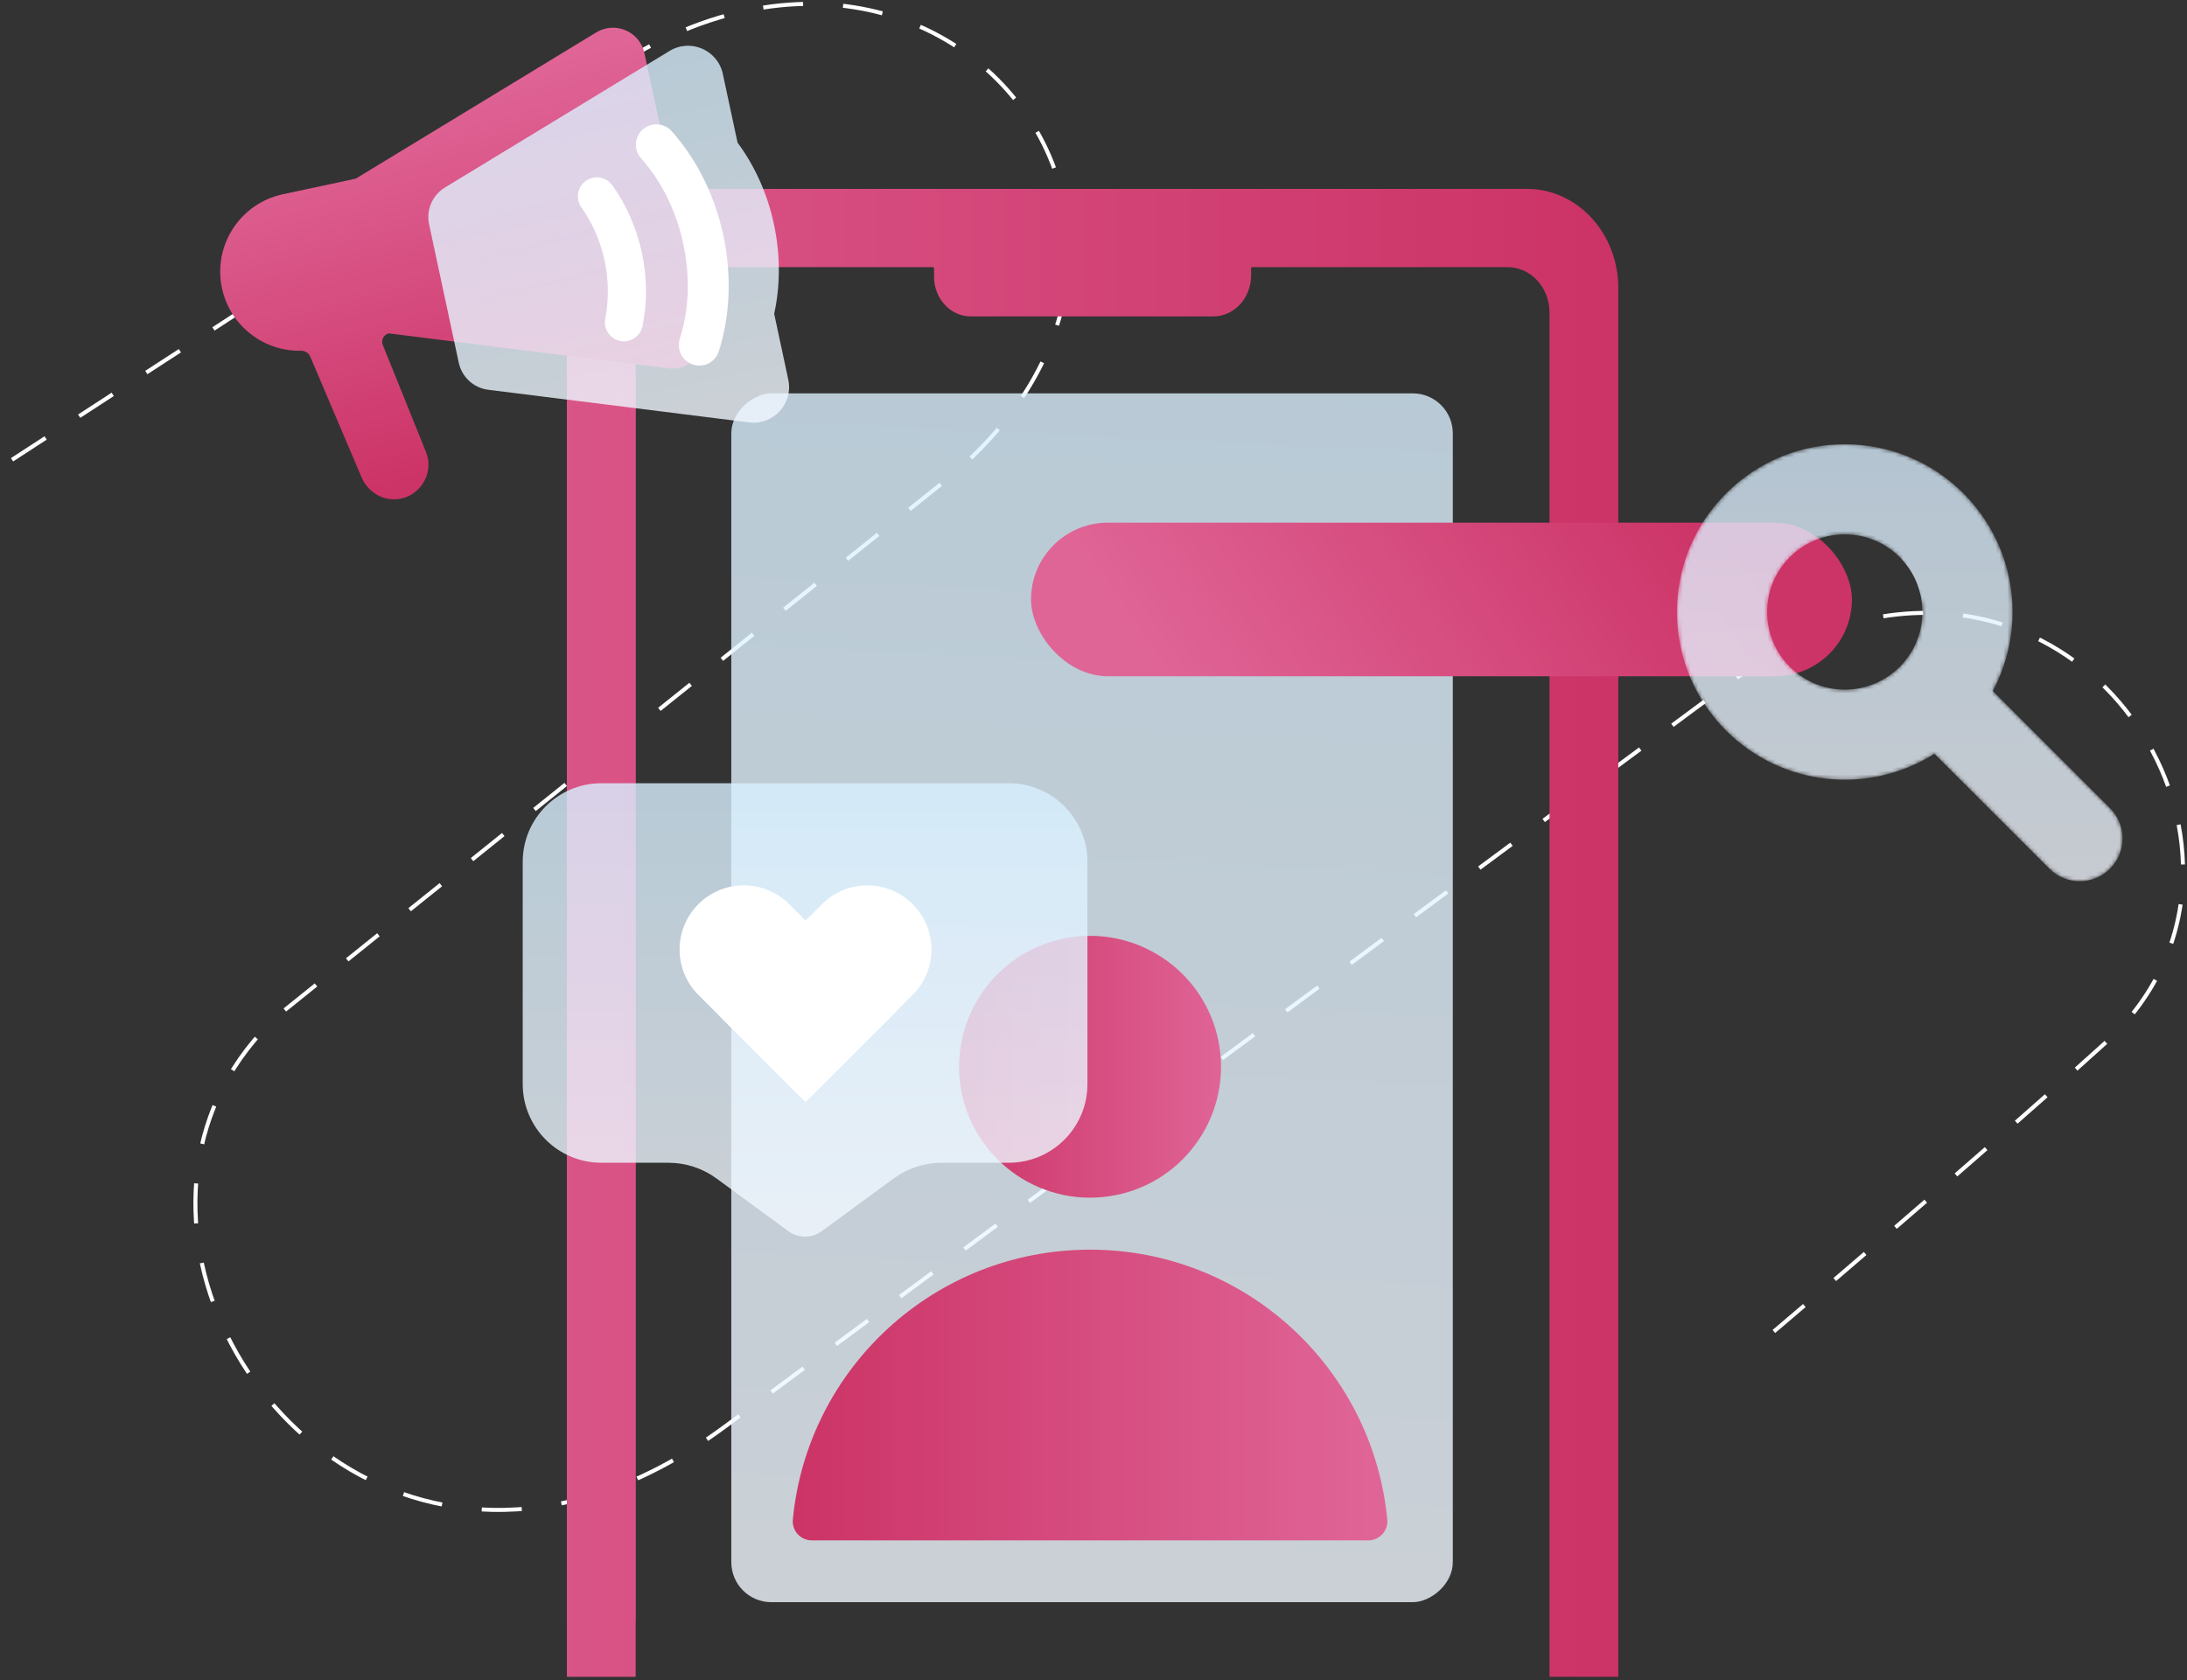 <?xml version="1.0" encoding="UTF-8"?>
<svg width="566px" height="435px" viewBox="0 0 566 435" version="1.1" xmlns="http://www.w3.org/2000/svg" xmlns:xlink="http://www.w3.org/1999/xlink">
    <rect x="0" y="0" width="566" height="435" fill="#333333" stroke="none"/>
    <title>Asset 19</title>
    <defs>
        <linearGradient x1="105.924%" y1="51.566%" x2="-4.64%" y2="48.468%" id="linearGradient-1">
            <stop stop-color="#F2F8FF" offset="0%"></stop>
            <stop stop-color="#D9F0FF" offset="100%"></stop>
        </linearGradient>
        <linearGradient x1="100%" y1="50.002%" x2="0%" y2="50.002%" id="linearGradient-2">
            <stop stop-color="#CC3366" offset="0%"></stop>
            <stop stop-color="#E06597" offset="98%"></stop>
        </linearGradient>
        <linearGradient x1="100%" y1="50.001%" x2="-53.651%" y2="50.001%" id="linearGradient-3">
            <stop stop-color="#CC3366" offset="0%"></stop>
            <stop stop-color="#E06597" offset="98%"></stop>
        </linearGradient>
        <linearGradient x1="-0.011%" y1="50%" x2="99.996%" y2="50%" id="linearGradient-4">
            <stop stop-color="#CC3366" offset="0%"></stop>
            <stop stop-color="#E06597" offset="98%"></stop>
        </linearGradient>
        <linearGradient x1="-0.004%" y1="50.007%" x2="99.999%" y2="50.007%" id="linearGradient-5">
            <stop stop-color="#CC3366" offset="0%"></stop>
            <stop stop-color="#E06597" offset="98%"></stop>
        </linearGradient>
        <linearGradient x1="49.993%" y1="99.996%" x2="49.993%" y2="-2.42165121e-14%" id="linearGradient-6">
            <stop stop-color="#F2F8FF" offset="0%"></stop>
            <stop stop-color="#D9F0FF" offset="100%"></stop>
        </linearGradient>
        <linearGradient x1="60.737%" y1="91.129%" x2="39.003%" y2="13.511%" id="linearGradient-7">
            <stop stop-color="#CC3366" offset="0%"></stop>
            <stop stop-color="#E06597" offset="98%"></stop>
        </linearGradient>
        <linearGradient x1="60.228%" y1="106.184%" x2="39.834%" y2="6.589%" id="linearGradient-8">
            <stop stop-color="#F2F8FF" offset="0%"></stop>
            <stop stop-color="#D9F0FF" offset="100%"></stop>
        </linearGradient>
        <linearGradient x1="89.536%" y1="44.913%" x2="7.931%" y2="55.414%" id="linearGradient-9">
            <stop stop-color="#CC3366" offset="0%"></stop>
            <stop stop-color="#E06597" offset="98%"></stop>
        </linearGradient>
        <path d="M12.721,12.721 C29.681,-4.24 57.181,-4.24 74.141,12.721 C83.221,21.801 87.441,33.911 86.791,45.801 C86.451,52.051 84.771,58.231 81.741,63.89 L112.071,94.21 C116.401,98.541 116.401,105.56 112.071,109.89 C107.741,114.221 100.721,114.221 96.391,109.89 L66.631,80.14 C49.841,90.77 27.361,88.781 12.721,74.14 C9.541,70.96 6.961,67.411 4.971,63.63 C3.901,61.601 3.011,59.51 2.291,57.37 C-2.179,44.161 -0.109,29.221 8.511,17.611 M57.641,29.221 C52.231,23.81 44.501,22.13 37.651,24.18 C34.571,25.101 31.661,26.781 29.221,29.221 C23.411,35.031 21.901,43.51 24.691,50.7 L24.691,50.71 C25.511,52.83 26.711,54.83 28.281,56.63 C28.581,56.981 28.891,57.31 29.221,57.64 C37.071,65.481 49.791,65.481 57.641,57.64 C62.201,53.08 64.111,46.89 63.371,40.96" id="path-10"></path>
        <linearGradient x1="50%" y1="100%" x2="50%" y2="0%" id="linearGradient-12">
            <stop stop-color="#F2F7FF" offset="0%"></stop>
            <stop stop-color="#D8EFFF" offset="100%"></stop>
        </linearGradient>
    </defs>
    <g id="Creative-Comps-Kehna" stroke="none" stroke-width="1" fill="none" fill-rule="evenodd">
        <g id="SmileShop-Dental-Marketing---Marketing-Strategy" transform="translate(-280, -1799)">
            <g id="Stage-2" transform="translate(62, 1783)">
                <g id="SS-MarketingStrategy-LP-Section02-Stage02-SupportingImage" transform="translate(125, 0)">
                    <g id="Asset-19" transform="translate(93, 17)">
                        <path d="M459.08,343.692 C459.08,343.692 510.14,300.402 543.92,269.822 C557.55,257.832 564.04,242.852 564.88,227.782 C566.38,200.722 549.65,173.372 523.34,162.522 C515.98,159.482 507.88,157.742 499.21,157.662 C493.86,157.602 488.3,158.182 482.56,159.472 C475.58,161.052 468.34,163.692 460.93,167.562 C460.1,167.992 459.25,168.452 458.42,168.902 C452.88,171.992 447.27,175.752 441.58,180.272 C441.58,180.272 439.54,181.782 435.78,184.572 C431.38,187.822 424.63,192.822 416.02,199.182 C391.14,217.582 350.87,247.372 307.81,279.242 C297.22,287.082 286.45,295.052 275.72,303.002 C267.97,308.732 260.25,314.452 252.6,320.132 C236.01,332.422 219.79,344.442 204.67,355.662 C198.91,359.932 193.3,364.102 187.9,368.102 C176.15,376.822 164.6,382.662 153.5,386.082 C146.73,388.162 140.13,389.342 133.74,389.742 C65.35,393.962 22.34,307.312 72.18,261.702 C72.18,261.702 97.9,241.002 133.74,212.242 L153.5,196.382 C181.65,173.802 213.67,148.162 243.63,124.252 C262.23,109.402 272.19,92.482 275.41,76.012 C277.95,63.122 276.35,50.502 271.55,39.372 C255.99,3.272 206.72,-17.238 155.04,19.012 C154.45,19.422 153.86,19.842 153.26,20.282 C152.54,20.802 151.81,21.352 151.08,21.892 L148.52,23.552 L41.62,93.002 L0,120.052" id="Path" stroke="#FFFEFF" stroke-width="1.04" stroke-dasharray="10.36"></path>
                        <g id="Group" transform="translate(56.991, 6.171)">
                            <rect id="Rectangle" fill="url(#linearGradient-1)" fill-rule="nonzero" opacity="0.8" transform="translate(225.634, 251.13) rotate(90) translate(-225.634, -251.13)" x="69.164" y="157.765" width="312.94" height="186.73" rx="10.37"></rect>
                            <rect id="Rectangle" fill="url(#linearGradient-2)" fill-rule="nonzero" x="89.719" y="89.73" width="17.8" height="322.79"></rect>
                            <path d="M338.199,41.73 L113.349,41.73 C109.859,41.73 106.549,42.55 103.569,44.03 C100.589,45.5 97.939,47.63 95.779,50.24 C92.019,54.78 89.719,60.79 89.719,67.39 L89.719,426.92 L107.519,426.92 L107.519,73.77 C107.519,70.86 108.499,68.19 110.109,66.13 L110.109,66.13 C112.109,63.59 115.069,61.98 118.379,61.98 L184.449,61.98 C184.609,61.98 184.739,62.12 184.739,62.3 L184.739,64.45 C184.739,70.13 188.989,74.74 194.239,74.74 L257.009,74.74 C262.419,74.74 266.799,69.98 266.799,64.11 L266.799,62.3 C266.799,62.12 266.929,61.98 267.099,61.98 L333.169,61.98 C339.169,61.98 344.029,67.26 344.029,73.77 L344.029,426.92 L361.829,426.92 L361.829,67.39 C361.829,53.22 351.249,41.73 338.199,41.73 L338.199,41.73 Z" id="Path" fill="url(#linearGradient-3)" fill-rule="nonzero"></path>
                            <g transform="translate(78.289, 195.59)" fill-rule="nonzero" id="Path">
                                <g transform="translate(69.887, 39.507)">
                                    <path d="M110.193,27.353 C113.803,45.713 101.843,63.533 83.483,67.143 C65.123,70.753 47.303,58.793 43.693,40.433 C40.083,22.073 52.043,4.253 70.403,0.643 C88.763,-2.967 106.583,8.993 110.193,27.353 L110.193,27.353 Z" fill="url(#linearGradient-4)"></path>
                                    <path d="M148.973,156.493 C151.873,156.493 154.133,153.993 153.863,151.113 C150.123,111.913 117.123,81.243 76.943,81.243 C36.763,81.243 3.763,111.913 0.023,151.113 C-0.257,153.993 2.013,156.493 4.913,156.493 L148.973,156.493 L148.973,156.493 Z" fill="url(#linearGradient-5)"></path>
                                </g>
                                <g opacity="0.8" fill="url(#linearGradient-6)">
                                    <g>
                                        <path d="M146.15,20.37 L146.15,77.88 C146.15,89.13 137.03,98.25 125.78,98.25 L108.44,98.25 C103.96,98.25 99.59,99.68 95.98,102.33 L77.42,115.94 C74.83,117.84 71.31,117.84 68.73,115.94 L50.17,102.33 C46.55,99.68 42.19,98.25 37.71,98.25 L20.37,98.25 C9.12,98.25 0,89.13 0,77.88 L0,20.37 C0,9.12 9.12,0 20.37,0 L125.79,0 C137.04,0 146.16,9.12 146.16,20.37 L146.15,20.37 Z"></path>
                                    </g>
                                </g>
                                <g transform="translate(40.593, 26.442)" fill="#FFFFFF">
                                    <path d="M10.867,34.358 L32.597,56.087 L60.328,28.358 C66.817,21.867 66.817,11.357 60.328,4.867 L60.328,4.867 C53.837,-1.623 43.328,-1.623 36.837,4.867 L10.867,30.837 C9.898,31.808 9.898,33.388 10.867,34.358 L10.867,34.358 Z"></path>
                                    <path d="M34.358,54.328 L56.087,32.597 L28.358,4.867 C21.867,-1.623 11.357,-1.623 4.867,4.867 L4.867,4.867 C-1.623,11.357 -1.623,21.867 4.867,28.358 L30.837,54.328 C31.808,55.297 33.388,55.297 34.358,54.328 L34.358,54.328 Z"></path>
                                </g>
                            </g>
                            <g fill-rule="nonzero" id="Path">
                                <path d="M97.319,1.22 L35.069,39.08 L16.199,43.12 C5.139,45.49 -1.911,56.38 0.459,67.44 L0.459,67.44 C2.549,77.19 11.249,83.82 20.869,83.63 C21.929,83.61 22.909,84.21 23.319,85.19 L36.579,116.38 C37.979,119.67 41.119,121.99 44.689,122.09 C51.109,122.27 55.659,115.79 53.239,109.79 L42.069,82.11 C41.559,80.85 42.309,79.43 43.649,79.14 L43.649,79.14 L115.939,88.19 C121.629,88.9 126.319,83.79 125.119,78.18 L109.789,6.59 C108.589,0.98 102.219,-1.76 97.319,1.22 Z" fill="url(#linearGradient-7)"></path>
                                <g transform="translate(53.862, 4.67)">
                                    <g opacity="0.8" fill="url(#linearGradient-8)">
                                        <g>
                                            <path d="M89.456,46.241 C87.726,38.161 84.386,30.961 80.026,25.081 L76.216,7.291 C74.886,1.091 67.836,-1.949 62.426,1.351 L4.296,36.701 C1.046,38.681 -0.594,42.491 0.196,46.211 L7.876,82.061 C8.676,85.781 11.736,88.591 15.506,89.061 L83.006,97.511 C89.296,98.301 94.486,92.641 93.156,86.441 L89.506,69.391 C91.076,62.241 91.176,54.311 89.446,46.231 L89.456,46.241 Z"></path>
                                        </g>
                                    </g>
                                    <path d="M71.236,82.681 C70.366,82.871 69.436,82.841 68.536,82.551 C65.746,81.671 64.196,78.691 65.076,75.901 C67.486,68.281 67.796,59.761 65.976,51.271 C64.156,42.781 60.386,35.131 55.066,29.171 C53.116,26.981 53.306,23.631 55.496,21.691 C57.686,19.741 61.036,19.931 62.976,22.121 C69.516,29.451 74.136,38.771 76.336,49.061 C78.536,59.351 78.136,69.741 75.176,79.111 C74.576,80.991 73.026,82.311 71.226,82.701 L71.236,82.681 Z" fill="#FFFFFF"></path>
                                    <path d="M51.636,76.421 C51.006,76.561 50.326,76.571 49.656,76.431 C46.986,75.901 45.256,73.311 45.776,70.641 C46.746,65.721 46.696,60.671 45.616,55.621 C44.536,50.571 42.516,45.941 39.606,41.851 C38.036,39.631 38.556,36.561 40.776,34.981 C42.996,33.411 46.066,33.931 47.646,36.151 C51.326,41.341 53.886,47.201 55.256,53.561 C56.626,59.921 56.686,66.311 55.446,72.551 C55.056,74.541 53.506,76.011 51.646,76.411 L51.636,76.421 Z" fill="#FFFFFF"></path>
                                </g>
                            </g>
                            <rect id="Rectangle" fill="url(#linearGradient-9)" fill-rule="nonzero" x="209.839" y="128.14" width="212.45" height="39.75" rx="19.875"></rect>
                            <g id="Group-3" opacity="0.776" transform="translate(377.009, 107.829)">
                                <mask id="mask-11" fill="white">
                                    <use xlink:href="#path-10"></use>
                                </mask>
                                <g id="Clip-2"></g>
                                <path d="M57.641,57.64 C49.791,65.481 37.071,65.481 29.221,57.64 C28.891,57.31 28.581,56.981 28.281,56.63 C26.711,54.83 25.511,52.83 24.691,50.71 L24.691,50.7 C21.901,43.51 23.411,35.031 29.221,29.221 C31.661,26.781 34.571,25.101 37.651,24.18 C44.501,22.13 52.231,23.81 57.641,29.221 C60.941,32.52 62.851,36.671 63.371,40.96 C64.111,46.89 62.201,53.08 57.641,57.64 M112.071,94.21 L81.741,63.89 C84.771,58.231 86.451,52.051 86.791,45.801 C87.441,33.911 83.221,21.801 74.141,12.721 C57.181,-4.24 29.681,-4.24 12.721,12.721 C11.171,14.27 9.771,15.9 8.511,17.611 C-0.109,29.221 -2.179,44.161 2.291,57.37 C3.011,59.51 3.901,61.601 4.971,63.63 C6.961,67.411 9.541,70.96 12.721,74.14 C27.361,88.781 49.841,90.77 66.631,80.14 L96.391,109.89 C100.721,114.221 107.741,114.221 112.071,109.89 C116.401,105.56 116.401,98.541 112.071,94.21" id="Fill-1" fill="url(#linearGradient-12)" mask="url(#mask-11)"></path>
                            </g>
                        </g>
                    </g>
                </g>
            </g>
        </g>
    </g>
</svg>